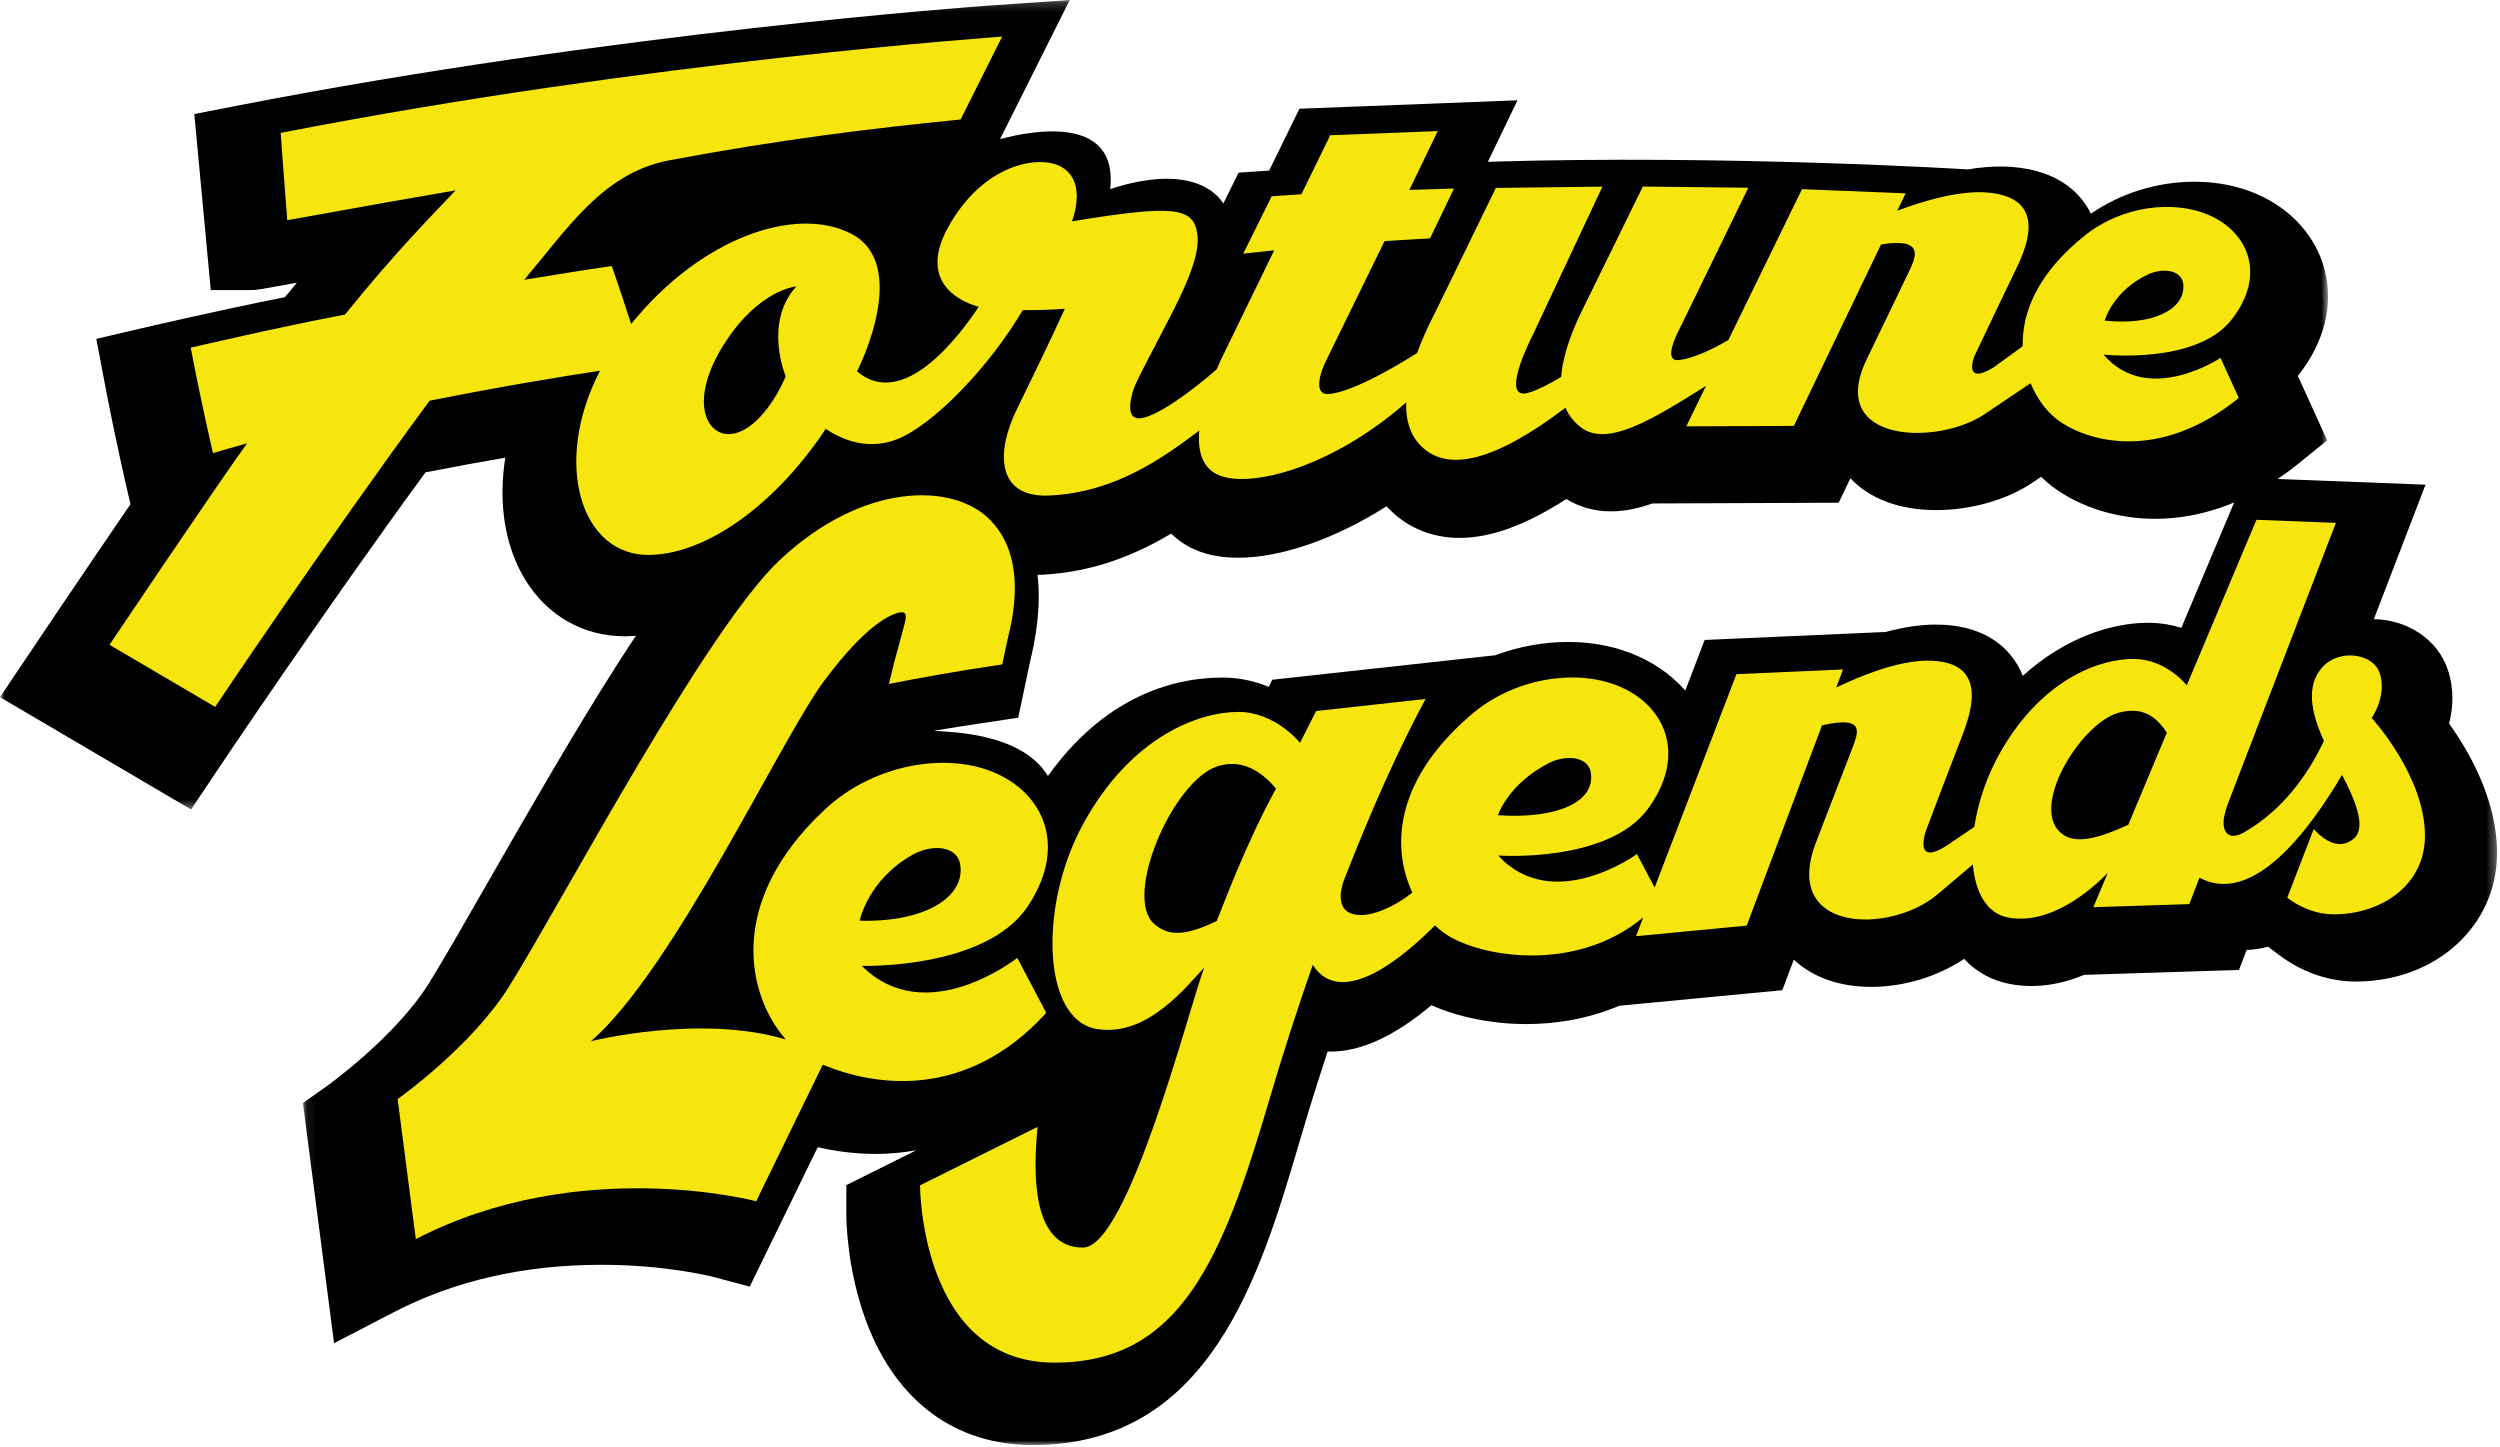 <?xml version="1.0" encoding="UTF-8"?>
<svg width="273px" height="158px" viewBox="0 0 273 158" version="1.1" xmlns="http://www.w3.org/2000/svg" xmlns:xlink="http://www.w3.org/1999/xlink">
    <!-- Generator: Sketch 64 (93537) - https://sketch.com -->
    <title>fortune-legends-logo</title>
    <desc>Created with Sketch.</desc>
    <defs>
        <polygon id="path-1" points="0.077 0.725 239.679 0.725 239.679 109 0.077 109"></polygon>
        <polygon id="path-3" points="0 0.198 254.227 0.198 254.227 88.594 0 88.594"></polygon>
    </defs>
    <g id="Screens" stroke="none" stroke-width="1" fill="none" fill-rule="evenodd">
        <g id="fortune-legends-logo" transform="translate(0, -1)">
            <g id="Group-3" transform="translate(33, 49.802)">
                <mask id="mask-2" fill="white">
                    <use xlink:href="#path-1"></use>
                </mask>
                <g id="Clip-2"></g>
                <path d="M234.437,30.208 C234.871,28.547 235.029,26.487 234.294,24.308 C233.202,21.067 229.971,18.874 226.223,18.81 L231.869,4.125 L212.11,3.361 L205.204,19.757 C204.198,19.442 203.083,19.236 201.872,19.209 L201.56,19.207 C197.583,19.207 192.484,20.836 187.887,25.001 C187.662,24.427 187.369,23.86 186.994,23.312 C185.773,21.528 183.285,19.401 178.363,19.401 L178.226,19.402 C176.629,19.415 174.857,19.685 172.922,20.209 L153.151,21.081 L151.034,26.606 C149.483,24.837 147.432,23.419 145.021,22.498 C142.944,21.703 140.655,21.3 138.219,21.3 C135.523,21.3 132.817,21.806 130.277,22.752 L105.935,25.425 L105.55,26.203 C104.095,25.601 102.402,25.187 100.5,25.187 C94.706,25.195 87.438,27.544 81.433,35.935 C78.537,31.159 70.621,31.135 68.961,31.004 C70.738,30.701 72.648,30.395 74.609,30.111 L78.19,29.571 C78.19,29.571 78.669,27.315 79.466,23.529 C79.486,23.441 79.513,23.331 79.544,23.201 C81.428,15.368 80.309,9.273 76.219,5.086 C73.472,2.274 69.409,0.725 64.777,0.725 C58.145,0.725 51.204,3.813 45.232,9.419 C38.964,15.305 30.21,30.186 20.252,47.585 C17.628,52.17 15.361,56.129 13.826,58.591 C10.156,64.475 2.697,69.796 2.626,69.847 L0.077,71.644 L3.48,97.873 L10.037,94.473 C16.64,91.049 24.255,89.313 32.669,89.313 C39.722,89.313 44.723,90.595 44.76,90.604 L48.871,91.696 L56.298,76.466 C58.158,76.9 60.287,77.205 62.594,77.206 L62.596,77.206 C64.111,77.206 65.601,77.068 67.062,76.808 L59.418,80.611 L59.418,83.813 C59.418,84.422 59.481,89.93 61.653,95.655 C64.918,104.261 71.355,109 79.779,109 C99.164,109 104.606,90.499 108.979,75.634 C109.92,72.436 110.923,69.221 111.976,66.025 C112.091,66.029 112.207,66.031 112.323,66.031 C115.629,66.031 119.315,64.33 123.312,60.966 C126.215,62.266 129.936,63.026 133.657,63.026 C136.452,63.026 140.102,62.611 143.832,61.023 L161.628,59.328 L162.884,55.993 C164.947,57.924 167.872,58.966 171.328,58.966 C174.913,58.966 178.588,57.846 181.476,55.909 C182.802,57.324 184.493,58.271 186.469,58.647 C187.244,58.796 188.043,58.87 188.843,58.87 C190.892,58.87 192.823,58.389 194.577,57.654 L211.495,57.118 L212.332,54.939 C213.12,54.902 213.902,54.783 214.68,54.582 L215.847,55.462 C218.382,57.373 221.297,58.383 224.279,58.383 L224.419,58.383 C233.12,58.291 239.679,52.25 239.679,44.331 C239.679,38.546 236.634,33.266 234.437,30.208" id="Fill-1" fill="#000000" mask="url(#mask-2)"></path>
            </g>
            <g id="Group-6" transform="translate(0, 0.802)">
                <mask id="mask-4" fill="white">
                    <use xlink:href="#path-3"></use>
                </mask>
                <g id="Clip-5"></g>
                <path d="M0,76.33 L3.059,71.773 C3.404,71.26 9.452,62.25 14.253,55.251 L14.004,54.201 C13.95,53.972 12.663,48.518 11.441,42.069 L10.519,37.202 L15.342,36.073 C15.718,35.985 23.938,34.064 31.112,32.649 C31.559,32.106 31.998,31.58 32.426,31.069 C28.004,31.87 27.999,31.87 27.407,31.87 L23.016,31.87 L21.219,12.653 L25.688,11.78 C67.024,3.707 107.377,0.852 107.779,0.824 L116.816,0.198 L109.208,15.387 C110.335,15.108 122.235,11.726 121.231,20.841 C129.839,18.062 132.812,21.172 133.586,22.423 L135.255,19.051 L138.594,18.826 L141.895,12.072 L165.711,11.151 L162.473,17.865 C188.821,17.063 214.89,18.697 214.89,18.697 C216.16,18.486 217.348,18.38 218.45,18.38 C218.887,18.38 219.316,18.396 219.734,18.43 C224.675,18.821 226.997,21.162 228.074,23.056 C228.164,23.215 228.249,23.374 228.327,23.534 C231.633,21.273 235.601,20.042 239.647,20.042 C242.036,20.042 244.356,20.494 246.358,21.349 C250.195,22.988 252.934,26.04 253.871,29.723 C254.84,33.526 253.812,37.595 250.979,41.183 C250.961,41.205 250.944,41.228 250.926,41.25 L254.127,48.285 L251.019,50.802 C246.133,54.762 240.713,56.854 235.344,56.854 C231.121,56.854 226.995,55.542 224.023,53.253 C223.635,52.954 223.257,52.623 222.895,52.266 L221.98,52.881 C219.208,54.766 215.262,55.9 211.444,55.9 C207.437,55.9 204.177,54.68 202.066,52.428 L200.784,55.097 L180.434,55.176 C178.871,55.734 177.384,56.038 175.898,56.038 C174.131,56.038 172.467,55.574 171.045,54.691 C166.56,57.573 162.785,58.936 159.369,58.936 C156.937,58.936 154.687,58.201 152.86,56.809 C152.385,56.447 151.89,56.009 151.412,55.484 C145.887,58.997 139.965,61.102 135.195,61.102 C133.476,61.102 131.937,60.825 130.624,60.277 C129.924,59.985 128.877,59.433 127.889,58.466 C124.161,60.696 119.484,62.694 113.71,62.963 C113.472,62.974 113.24,62.979 113.015,62.979 C107.99,62.979 105.583,60.329 104.594,58.748 C103.611,57.176 103.14,55.285 103.175,53.208 C101.454,54.569 99.732,55.644 98.112,56.277 C96.608,56.864 95.034,57.162 93.434,57.162 C92.168,57.162 90.995,56.976 89.94,56.691 C83.644,64.606 75.713,69.487 68.551,69.674 L68.193,69.679 C63.688,69.679 59.731,67.414 57.334,63.467 C55.107,59.797 54.398,55.095 55.177,50.176 C52.519,50.637 49.579,51.171 46.467,51.777 C35.264,67.081 23.696,84.361 23.576,84.539 L20.864,88.594 L0,76.33 Z" id="Fill-4" fill="#000000" mask="url(#mask-4)"></path>
            </g>
            <path d="M79.159,38.44 C82.936,32.576 86.961,32.278 86.961,32.278 C83.333,36.253 85.801,42.1 85.801,42.1 C84.577,44.955 82.439,47.833 80.213,48.336 C77.246,49.007 74.964,44.954 79.159,38.44 M234.56,30.97 C236.222,30.193 238.29,30.49 238.418,32.07 C238.64,34.779 235.115,36.579 229.827,36.012 C229.827,36.012 230.736,32.756 234.56,30.97 M65.528,41.479 C60.277,51.572 63.434,61.796 71.019,61.598 C77.573,61.427 85.021,55.62 90.17,47.829 C91.361,48.651 94.425,50.347 97.921,48.982 C101.954,47.407 108.103,40.963 111.68,34.869 C112.846,34.875 114.479,34.849 116.279,34.718 C114.814,37.952 112.576,42.547 110.981,45.823 C108.795,50.311 108.761,55.383 114.592,55.111 C121.806,54.775 126.984,50.989 130.962,48.021 C130.773,50.22 131.253,52.12 133.107,52.893 C136.625,54.36 145.569,51.973 153.556,44.939 C153.488,47.196 154.159,48.988 155.718,50.176 C158.341,52.174 162.931,51.612 170.95,45.52 C171.306,46.351 171.864,47.098 172.691,47.707 C175.529,49.799 180.325,46.9 186.298,43.135 L184.141,47.556 L195.888,47.51 L205.409,27.696 C205.958,27.598 206.487,27.542 206.992,27.531 C209.874,27.473 209.193,29.143 208.443,30.694 L203.851,40.222 C199.396,49.415 211.603,49.705 216.746,46.207 L221.738,42.847 C222.467,44.608 223.553,45.975 224.565,46.754 C227.746,49.205 235.68,51.586 244.475,44.46 L242.481,40.078 C242.481,40.078 234.556,45.399 229.706,39.721 C229.706,39.721 239.803,40.825 243.66,35.942 C247.531,31.042 245.537,26.331 241.152,24.458 C237.398,22.854 231.795,23.421 227.672,26.711 C222.428,30.894 220.791,35.206 220.879,38.81 L217.618,41.174 C214.34,43.107 215.585,39.94 215.585,39.94 C216.828,37.316 219.306,32.095 220.188,30.303 C221.59,27.454 223.334,22.524 216.971,22.02 C214.037,21.788 210.289,22.845 207.181,24.01 L208.092,22.113 L196.778,21.657 L188.738,38.135 C186.845,39.226 184.856,40.151 183.344,40.316 C181.604,40.507 182.984,37.691 183.607,36.507 L190.916,21.5 L179.402,21.369 L172.785,34.862 C171.252,37.917 170.566,40.558 170.482,42.154 C169.543,42.727 167.312,43.976 166.385,43.976 C164.074,43.976 167.326,37.691 167.326,37.691 L174.987,21.379 L163.35,21.522 L156.791,34.979 C155.958,36.583 155.272,38.11 154.747,39.544 C153.475,40.359 147.948,43.803 145.096,44.028 C143.438,44.158 144.047,41.791 144.962,40.073 L151.193,27.33 C152.752,27.22 154.366,27.141 156.16,27.033 L158.776,21.589 L153.904,21.736 L157.001,15.314 L145.263,15.768 L142.114,22.212 L138.867,22.432 L135.765,28.699 C135.765,28.699 136.577,28.601 139.142,28.335 L133.278,40.376 C133.14,40.677 132.998,41 132.855,41.336 C130.15,43.696 126.419,46.456 124.558,46.671 C122.612,46.898 123.633,43.695 124.089,42.763 C127.327,36.134 131.227,30.095 130.749,26.587 C130.344,23.611 128.231,23.338 117.054,25.17 C117.054,25.17 118.836,20.79 115.832,19.184 C113.415,17.891 107.349,18.893 103.527,25.829 C100.457,31.4 104.193,33.757 106.871,34.504 C104.752,37.715 98.654,45.83 93.598,41.563 C93.674,41.391 93.748,41.219 93.822,41.047 C93.822,41.047 99.389,29.851 92.95,26.523 C86.905,23.399 76.534,26.946 68.92,36.389 C67.683,32.533 66.807,30.051 66.807,30.051 C62.989,30.589 60.381,31.072 57.247,31.549 C62.076,25.84 65.888,19.856 73.115,18.498 C85.009,16.265 94.984,15.033 104.901,14.046 L109.434,4.997 C109.434,4.997 70.79,7.674 30.654,15.512 C30.654,15.512 30.876,18.859 31.367,25.024 C30.907,25.179 39.176,23.594 49.758,21.786 C47.626,24.053 43.342,28.322 37.671,35.353 C30.41,36.724 20.828,38.968 20.828,38.968 C22.003,45.166 23.261,50.481 23.261,50.481 C24.483,50.116 25.723,49.762 26.975,49.417 C23.064,54.871 11.96,71.413 11.96,71.413 L23.496,78.194 C23.496,78.194 35.539,60.188 46.913,44.759 C54.525,43.237 61.263,42.131 65.528,41.479" id="Fill-7" fill="#F7E60E"></path>
            <path d="M232.403,91.067 C229.214,92.543 226.819,93.146 225.35,92.185 C221.34,89.564 227.09,80.069 231.282,78.851 C233.941,78.079 235.52,79.28 236.614,81.016 C233.906,87.446 233,89.698 232.403,91.067 M169.114,84.34 C171.048,83.344 173.513,83.603 173.738,85.469 C174.123,88.671 169.865,90.453 163.572,90.02 C163.572,90.02 164.661,86.632 169.114,84.34 M132.874,101.562 C129.167,103.383 127.43,103.117 126.025,101.88 C122.632,98.897 128.077,86.217 132.971,84.671 C136.077,83.691 138.245,85.832 139.341,87.111 C136.025,93.173 133.538,99.936 132.874,101.562 M258.988,79.406 C258.988,79.406 260.7,76.983 259.86,74.488 C259.137,72.344 255.429,71.814 253.603,73.857 C251.831,75.841 252.299,78.697 253.773,81.899 C252.333,84.979 249.607,89.334 244.944,91.956 C243.338,92.775 242.799,91.855 242.811,90.792 C242.82,90.093 243.15,89.133 243.268,88.811 L255.078,58.098 L246.406,57.762 C241.986,68.26 238.796,75.836 238.796,75.836 C238.796,75.836 236.595,73.034 233.131,72.959 C229.635,72.883 223.186,74.868 218.464,83.096 C216.971,85.697 216.005,88.592 215.596,91.294 L212.758,93.223 C208.821,95.845 210.32,91.688 210.32,91.688 C211.363,88.882 213.513,83.295 214.26,81.375 C215.446,78.322 216.993,73.096 210.411,73.146 C207.374,73.17 203.613,74.594 200.52,76.07 L201.258,74.107 L189.617,74.62 L180.686,97.924 L178.756,94.264 C178.756,94.264 169.603,100.932 163.597,94.422 C163.597,94.422 175.617,95.272 179.965,89.309 C184.332,83.325 181.756,77.831 176.47,75.81 C171.948,74.08 165.334,75.006 160.595,79.092 C152.034,86.478 152.049,93.771 154.227,98.473 C152.209,100.071 150.075,100.92 148.638,100.92 C145.514,100.92 146.5,97.817 146.733,97.18 C146.749,97.142 146.762,97.103 146.778,97.065 C149.713,89.52 152.767,82.695 155.673,77.331 L143.721,78.643 C143.149,79.801 141.959,82.121 141.959,82.121 C141.959,82.121 139.28,78.736 135.207,78.741 C131.093,78.747 123.564,81.256 118.237,91.06 C113.457,99.853 113.769,112.364 119.757,113.362 C125.246,114.277 129.517,108.769 131.5,106.656 C129.849,111.052 123.191,137.237 118.26,137.237 C112.656,137.237 112.808,129.132 113.308,124.051 L100.466,130.441 C100.466,130.441 100.466,149.8 115.159,149.8 C128.929,149.8 133.504,138.457 138.603,121.12 C140.064,116.156 141.666,111.186 143.35,106.369 C146.577,111.364 153.645,105.143 156.704,102.044 C157.03,102.363 157.357,102.64 157.679,102.871 C161.327,105.493 171.965,107.388 179.438,101.183 L178.654,103.23 L190.738,102.079 L198.964,80.209 C199.513,80.075 200.048,79.98 200.569,79.924 C203.523,79.607 202.859,81.166 202.227,82.826 L198.29,93.026 C194.534,102.868 206.355,103.041 211.556,98.684 L215.433,95.402 C215.703,98.461 216.958,100.749 219.28,101.191 C223.929,102.078 228.434,98.091 230.161,96.335 C229.325,98.337 228.594,100.063 228.594,100.063 L239.071,99.731 L240.18,96.842 C245.964,99.96 252.112,91.8 255.748,85.615 C257.123,88.226 258.454,91.319 257.068,92.546 C255.482,93.953 253.732,92.722 252.659,91.525 L249.767,99.029 C251.069,100.01 252.829,100.869 254.994,100.846 C259.99,100.794 264.805,97.719 264.805,92.256 C264.805,85.715 258.988,79.406 258.988,79.406" id="Fill-9" fill="#F7E60E"></path>
            <path d="M99.623,94.355 C101.746,93.15 104.519,93.327 104.856,95.408 C105.435,98.977 100.948,101.737 93.876,101.542 C93.876,101.542 94.738,97.127 99.623,94.355 M114.25,111.605 L111.087,105.601 C111.087,105.601 101.136,113.494 94.106,106.473 C94.106,106.473 107.615,106.875 112.216,99.993 C116.834,93.085 113.694,87.046 107.68,85.024 C102.532,83.292 95.161,84.633 90.039,89.43 C79.096,99.678 81.728,109.889 85.811,114.511 C76.463,111.705 64.541,114.695 64.541,114.695 C73.586,106.864 85.277,81.662 90.019,75.32 C94.762,68.978 97.355,68.045 98.291,67.875 C99.127,67.723 98.941,68.552 98.732,69.309 C98.588,69.832 97.795,72.783 97.63,73.39 C97.593,73.523 97.124,75.512 97.073,75.685 C100.003,75.107 104.562,74.262 109.441,73.555 C109.47,73.41 109.906,71.439 109.927,71.294 C110.093,70.191 112.704,62.467 108.139,57.794 C104.066,53.625 94.181,53.675 85.169,62.137 C77.015,69.794 61.451,99.336 55.615,108.694 C51.464,115.348 43.422,121.019 43.422,121.019 L45.406,136.312 C63.273,127.047 82.575,132.176 82.575,132.176 L89.848,117.263 C95.272,119.521 105.373,121.333 114.25,111.605" id="Fill-11" fill="#F7E60E"></path>
        </g>
    </g>
</svg>